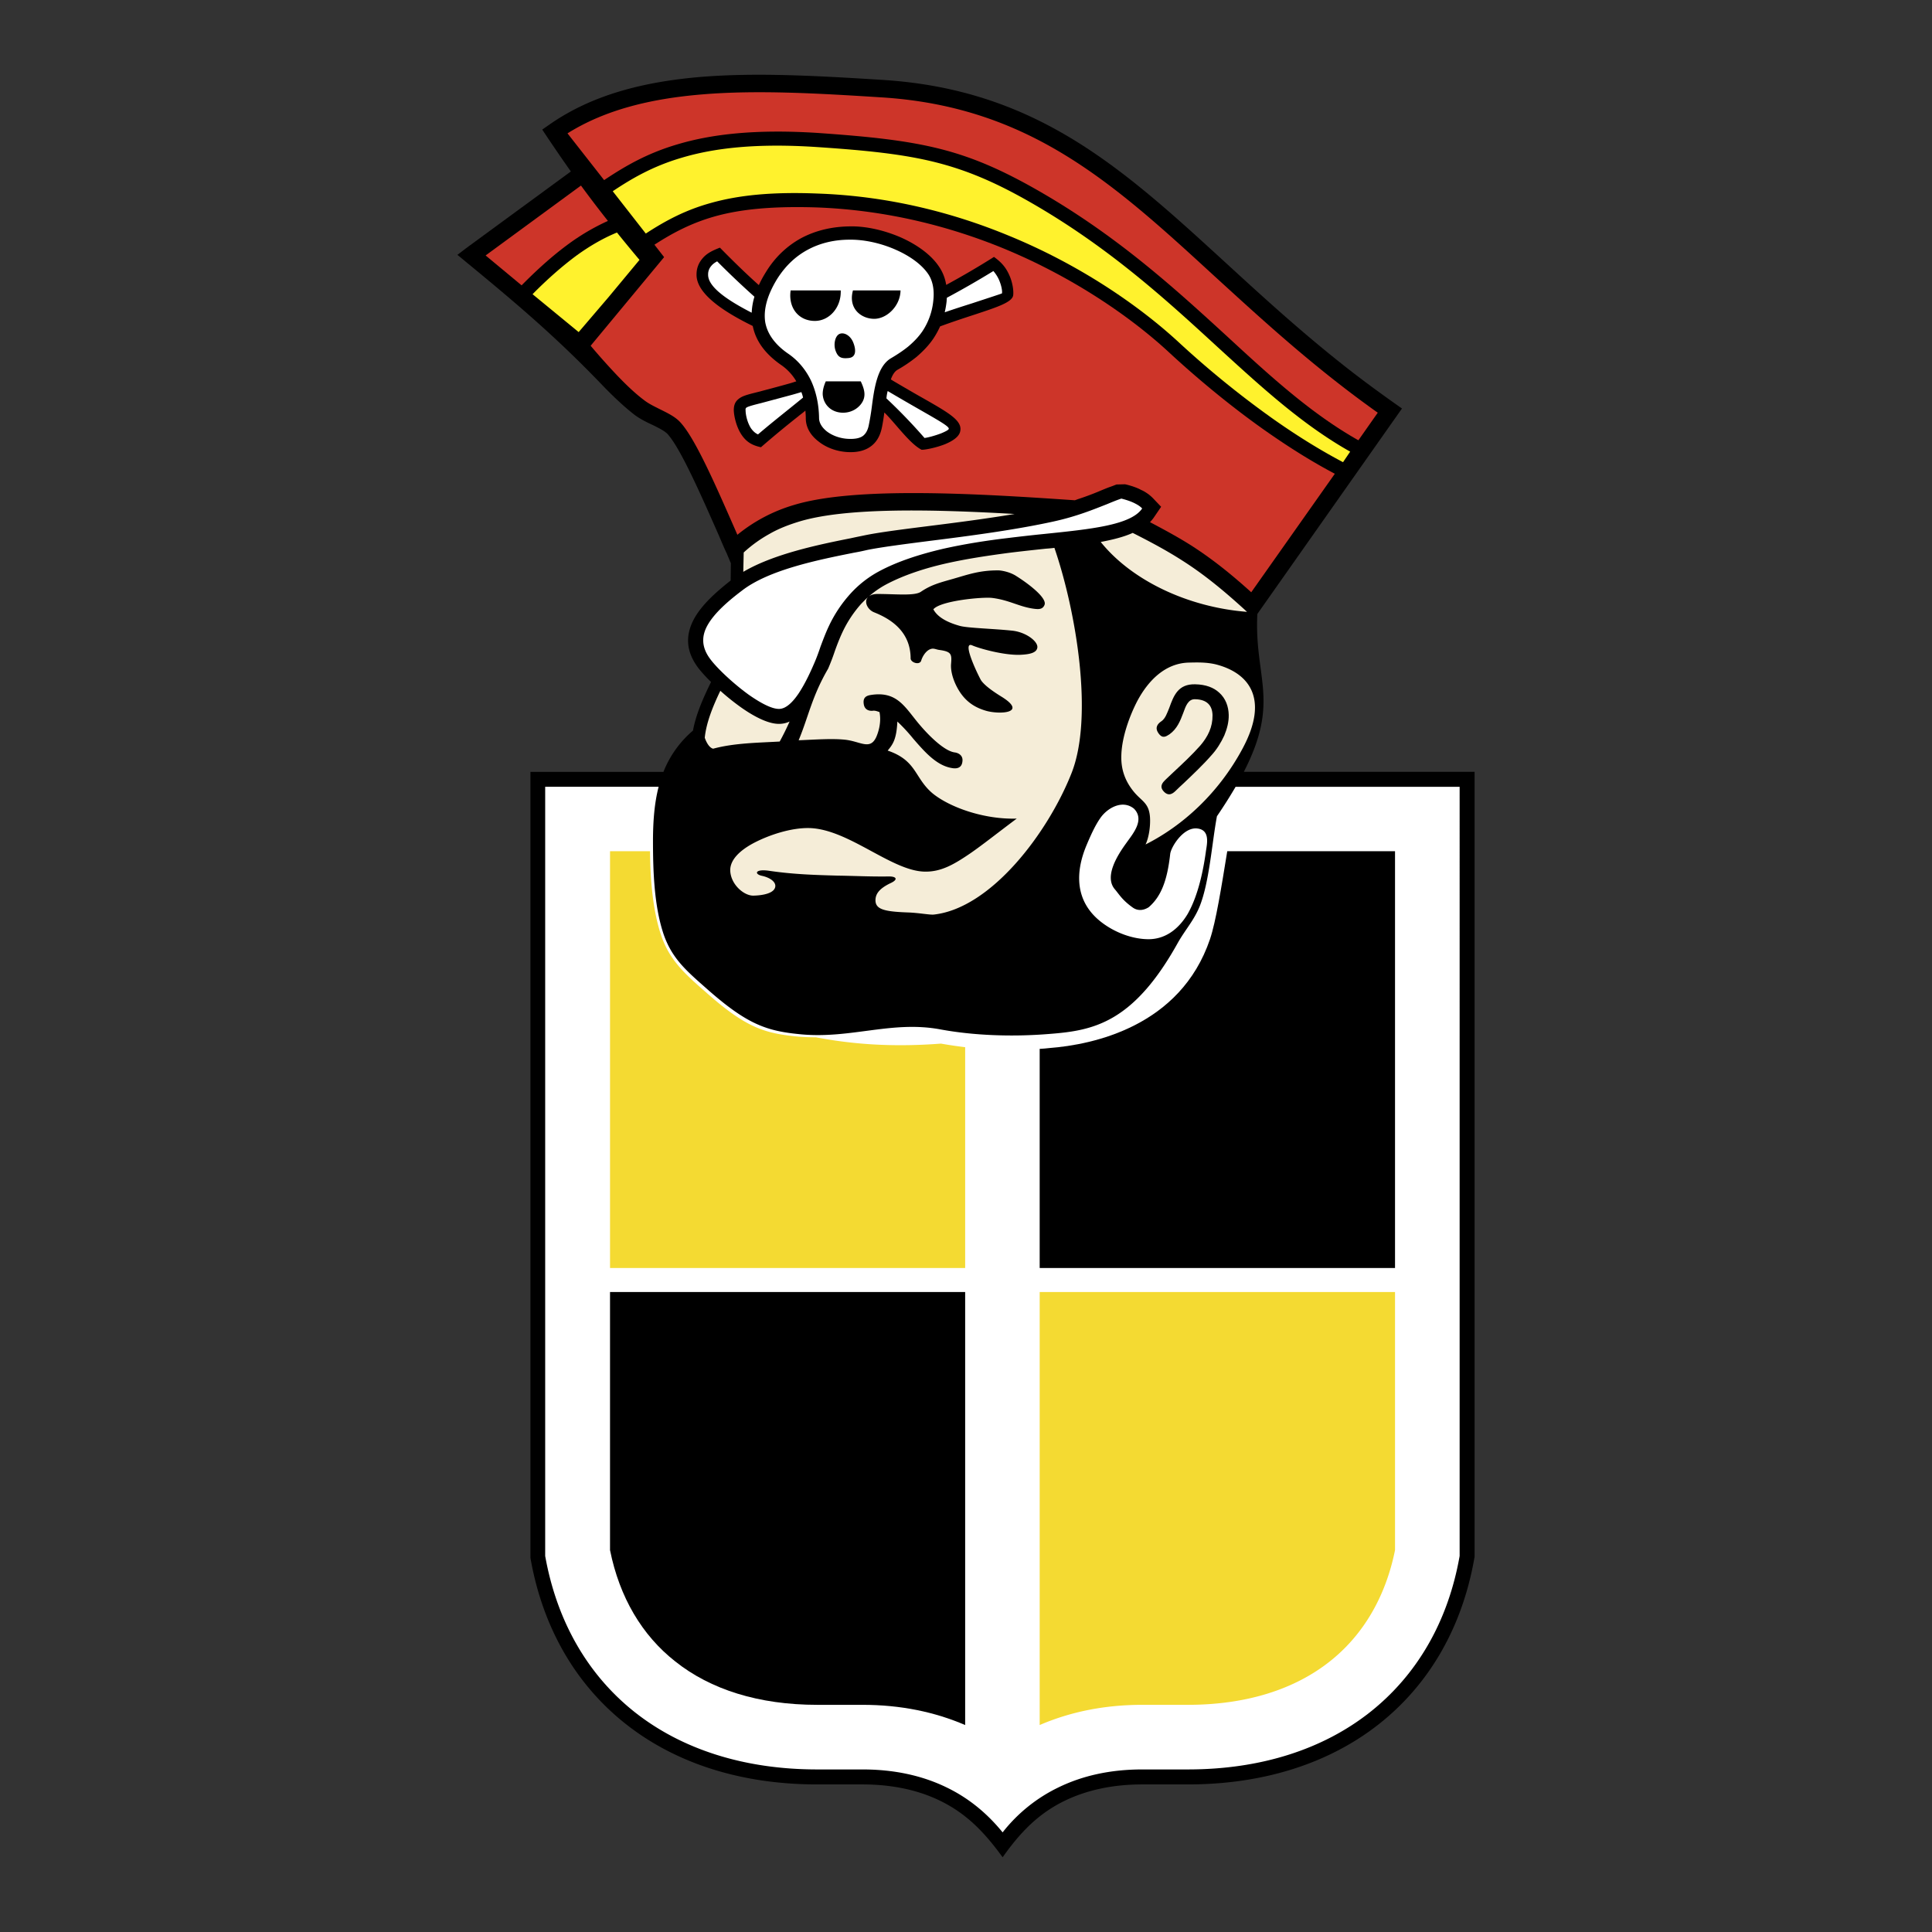 <svg xmlns="http://www.w3.org/2000/svg" width="2500" height="2500" viewBox="0 0 192.756 192.756"><rect x="0" y="0" width="192.756" height="192.756" fill="#333333" stroke="none"/><g fill-rule="evenodd" clip-rule="evenodd"><path fill="#fff" fill-opacity="0" d="M0 0h192.756v192.756H0V0z"/><path d="M124.096 77.007c3.652-7.102 1.031-9.341 1.35-15.752l14.43-20.499c-2.037-1.428-4.053-2.898-6.008-4.453-4.264-3.381-7.98-6.784-11.508-10.019-10.313-9.45-18.905-17.347-34.32-18.313-6.385-.399-12.539-.756-18.147-.294-5.691.483-10.816 1.785-15.038 4.726l-.756.525a165.919 165.919 0 0 0 2.856 4.18l-10.438 7.645-.882.672.84.694c5.44 4.474 9.22 7.707 13.82 12.517 1.029 1.051 1.995 1.954 2.961 2.71.567.44 1.218.756 1.849 1.05.651.315 1.26.63 1.533.945 1.302 1.491 3.276 5.985 5.083 10.081.336.798.672 1.575.756 1.723l.441 1.05-.021 1.723c-1.491 1.176-2.856 2.415-3.613 3.759-.861 1.554-.945 3.192.378 4.957.294.378.735.882 1.281 1.407-.798 1.617-1.512 3.255-1.806 4.852a10.403 10.403 0 0 0-2.944 4.117h-13.27v78.425c1.218 6.973 4.536 12.643 9.514 16.57 4.893 3.865 11.405 6.027 19.091 6.027h4.516c2.983 0 5.566.568 7.729 1.619 2.73 1.322 4.516 3.254 6.26 5.648 1.699-2.395 3.486-4.326 6.217-5.648 2.184-1.051 4.746-1.619 7.729-1.619h4.537c7.666 0 14.176-2.162 19.07-6.027 4.977-3.928 8.297-9.598 9.514-16.57l.021-.127V77.007h-23.025z"/><path d="M123.277 78.498a49.88 49.88 0 0 1-1.863 2.94c-.504 2.709-.758 6.574-1.723 8.989-.588 1.428-1.408 2.289-2.164 3.612-4.473 8.065-8.484 8.78-12.812 9.116-3.801.314-7.623.146-10.836-.441-4.851-.924-8.947.945-13.945.482-3.382-.314-5.314-.943-9.262-4.41-2.143-1.891-3.592-3.087-4.453-5.545-.967-2.857-1.071-6.364-1.071-9.452.009-1.86.137-3.639.563-5.292H54.393v76.744c1.176 6.574 4.285 11.908 8.968 15.605 4.642 3.654 10.837 5.691 18.167 5.691h4.516c3.213 0 6.007.631 8.38 1.785 2.226 1.07 4.073 2.605 5.608 4.494a15.78 15.78 0 0 1 5.586-4.494c2.373-1.154 5.146-1.785 8.359-1.785h4.537c7.33 0 13.504-2.037 18.145-5.691 4.686-3.697 7.814-9.031 8.969-15.605V78.498h-22.351z" fill="#fff"/><path d="M60.862 128.904v25.75c.945 4.705 3.192 8.506 6.51 11.109 3.508 2.795 8.317 4.328 14.156 4.328h4.516c3.822 0 7.225.713 10.25 2.016v-43.203H60.862zM139.182 126.51V84.925h-16.738c-.59 3.633-1.135 7.035-1.723 8.779-2.961 8.716-11.678 10.522-16.006 10.858-.314.043-.65.062-.986.084v21.863h35.453v.001z"/><path d="M103.729 172.107c3.025-1.303 6.428-2.016 10.25-2.016h4.537c5.816 0 10.627-1.533 14.156-4.328 3.297-2.604 5.564-6.404 6.51-11.109v-25.75h-35.453v43.203zM64.853 84.925h-3.99v41.584h35.432v-22.031a42.712 42.712 0 0 1-2.416-.357c-5.481.42-9.472-.062-12.476-.629-.567 0-1.134-.021-1.701-.064-3.381-.314-5.229-.861-9.178-4.348-2.143-1.869-3.675-3.213-4.537-5.691-.862-2.499-1.113-5.671-1.134-8.464z" fill="#f4da32"/><path d="M70.859 65.75c.63.861 2.206 2.374 3.823 3.549 1.134.798 2.248 1.407 2.982 1.428.735.042 1.449-.693 2.037-1.575.692-1.051 1.239-2.289 1.555-3.024.21-.483.42-1.05.608-1.617.252-.672.504-1.344.819-2.017a13.123 13.123 0 0 1 2.142-3.234 10.666 10.666 0 0 1 2.856-2.247c1.912-1.029 4.138-1.722 6.364-2.248 2.226-.503 4.451-.84 6.385-1.071 1.197-.147 2.479-.294 3.738-.42 4.684-.483 8.654-.882 9.787-2.542-.188-.21-.463-.378-.756-.525-.42-.21-.904-.357-1.322-.462-.441.147-.904.336-1.408.546-1.387.546-3.066 1.239-5.377 1.743-3.822.84-8.464 1.449-12.349 1.933-2.625.336-4.873.63-6.217.903-.63.147-.967.209-1.324.273-3.57.713-8.485 1.701-11.173 3.78-1.47 1.113-2.772 2.269-3.444 3.465-.586 1.051-.628 2.164.274 3.362zM112.361 84.126c-.84 1.155-2.248 3.34-1.113 4.621.441.525.734 1.071 1.807 1.827.482.315 1.029.273 1.555-.063 1.238-1.071 1.848-2.667 2.141-5.313.084-.693 1.303-2.688 2.689-2.541 1.387.146.945 1.68.861 2.374-.23 1.638-.715 4.243-1.807 6.153-.904 1.512-2.227 2.521-3.906 2.521-1.449 0-3.234-.567-4.705-1.701-2.604-2.016-2.668-4.894-1.449-7.75.504-1.197.902-1.995 1.324-2.604.691-1.029 2.225-1.911 3.381-.966 1.111 1.132-.147 2.54-.778 3.442z" fill="#fff"/><path d="M101.23 51.279c-2.879.483-5.987.882-8.675 1.218-2.667.336-4.956.63-6.343.924-.189.042-.735.147-1.302.273-3.276.651-7.729 1.575-10.753 3.36l.042-1.932a13.327 13.327 0 0 1 2.562-1.848c.945-.546 1.954-.925 2.982-1.24 4.706-1.428 13.401-1.218 21.487-.755zM124.416 61.044c-5.922-.462-11.529-3.15-14.596-6.972 1.217-.231 2.311-.504 3.191-.904 1.912.966 3.467 1.807 4.936 2.751 2.354 1.492 4.432 3.256 6.469 5.125zM78.778 71.987a25.624 25.624 0 0 1-.987 1.996c-2.184.125-4.537.146-6.637.714-.379-.084-.672-.609-.84-1.093.147-1.47.777-3.066 1.554-4.684a23.702 23.702 0 0 0 1.953 1.575c1.345.967 2.73 1.681 3.781 1.723.419.021.818-.063 1.176-.231zM105.199 54.66c2.184 6.364 3.928 16.886 1.701 22.494-2.332 5.902-8.002 13.463-13.736 14.093-.399.042-1.449-.168-2.542-.21-2.436-.084-3.297-.315-3.276-1.26.021-.567.336-1.113 1.534-1.68.756-.357.588-.693-.357-.651-1.764.021-3.361-.063-4.915-.084-2.268-.062-4.452-.126-6.867-.482-1.428-.21-1.513.336-.714.503.776.168 1.385.588 1.323 1.071-.084.651-1.176.882-2.184.903-.945.021-2.29-1.134-2.311-2.541 0-1.05.966-1.953 2.227-2.646 1.596-.861 3.843-1.596 5.671-1.554 3.927.105 8.233 4.326 11.551 4.347 1.597.021 2.878-.714 4.536-1.848 1.241-.861 2.69-2.017 4.6-3.444-3.234.104-6.679-1.113-8.401-2.521-1.071-.903-1.428-1.89-2.122-2.73-.504-.609-1.176-1.134-2.353-1.534.525-.63.882-1.134.966-2.898a17.425 17.425 0 0 1 1.575 1.701c1.219 1.407 2.416 2.772 4.012 2.961.399.042.84-.063.903-.672.084-.567-.336-.841-.735-.904-.987-.105-2.457-1.512-3.465-2.688-1.491-1.722-2.226-3.486-4.957-3.045-.378.063-.777.21-.692.861.063.567.461.735.861.714.273-.042.462.042.714.127.209 1.007-.105 1.994-.316 2.478-.629 1.386-1.596.419-3.192.273-1.302-.126-2.96 0-4.557.063.987-2.374 1.323-4.369 2.94-7.141.252-.588.462-1.134.651-1.701.231-.651.483-1.302.757-1.891a11.728 11.728 0 0 1 1.89-2.877c.231-.231.462-.483.714-.693-.483.42-.104 1.259.567 1.533 1.533.609 3.654 1.827 3.654 4.621.042.42.903.671 1.051.21.146-.483.504-1.008.924-1.155.336-.126.546.042.903.084 1.198.168 1.239.42 1.155 1.407-.063.84.316 1.953.925 2.856.735 1.071 1.66 1.554 2.646 1.827 1.387.357 4.012.188 1.533-1.386-.756-.463-1.701-1.093-2.1-1.66-.146-.21-2.017-3.97-.904-3.507.714.315 3.171 1.008 4.81.945.924-.042 1.639-.189 1.701-.735.062-.609-1.154-1.555-2.584-1.681-1.805-.188-4.326-.251-5.125-.461-1.218-.336-2.226-.84-2.667-1.659.693-.861 4.958-1.261 5.901-1.134 1.766.231 2.732.924 4.264 1.092.4.042.756.021.924-.399.275-.651-1.447-2.017-2.812-2.877-.609-.399-1.387-.546-1.744-.567-1.91-.021-3.087.42-4.558.841-1.323.378-2.184.587-3.234 1.302-.651.42-2.521.21-4.306.21-.42 0-.714.105-.903.273a9.3 9.3 0 0 1 1.743-1.218c1.785-.945 3.864-1.618 5.986-2.101 2.142-.483 4.326-.797 6.217-1.05 1.344-.168 2.541-.294 3.717-.42.294-.022.589-.043.882-.085zM114.293 84.252c.316-.65.504-1.785.441-2.73-.105-1.449-.84-1.575-1.639-2.562-.818-1.008-1.281-2.184-1.217-3.654.062-1.848.859-3.948 1.574-5.334 1.113-2.1 2.814-3.801 5.146-3.865.902-.021 1.742-.042 2.666.168 3.193.798 5.482 3.277 2.689 8.443-2.371 4.41-5.943 7.665-9.66 9.534z" fill="#f5edd8"/><path d="M116.268 77.805c.295-.294.482-.441.799-.756.902-.84 1.891-1.764 2.688-2.667.756-.883 1.238-1.848 1.219-3.024-.021-.987-.566-1.575-1.744-1.596-.672-.021-.924.651-1.176 1.365-.293.778-.609 1.597-1.387 2.143-.314.189-.672.483-1.092-.125-.42-.61 0-.988.316-1.198.377-.272.545-.776.775-1.344.441-1.219.883-2.374 2.584-2.331 1.07.021 1.848.336 2.373.818.672.588.945 1.407.967 2.227.02.693-.168 1.407-.441 2.059-.336.735-.777 1.428-1.281 1.974-.84.966-1.869 1.932-2.771 2.793-.336.294-.463.441-.736.693-.273.272-.713.692-1.238.146-.506-.526-.107-.925.145-1.177z"/><path d="M124.836 59.091l8.34-11.824c-2.711-1.429-5.355-3.151-7.771-4.894-3.654-2.646-6.785-5.377-8.801-7.246-3.402-3.15-9.094-7.288-16.465-10.334-5.378-2.205-11.637-3.822-18.568-4.095-4.474-.146-7.687.168-10.292.903-2.289.651-4.138 1.618-5.985 2.814l.965 1.239-7.33 8.842a68.429 68.429 0 0 0 2.625 2.94c.945.988 1.848 1.848 2.752 2.521.44.336 1.008.609 1.553.882.798.398 1.555.756 2.08 1.365 1.491 1.68 3.508 6.322 5.356 10.522.083.189.167.378.272.63a16.124 16.124 0 0 1 5.671-2.982c6.174-1.869 18.504-1.113 27.997-.462.146-.042.273-.105.42-.147a27.815 27.815 0 0 0 2.268-.861c.211-.083.4-.168.736-.294.314-.104.566-.21.734-.273l.842-.021c.23.042.502.125.775.209.295.105.588.21.84.357.211.084.42.21.631.357.189.125.377.294.547.462l.818.861-.672.987a3.65 3.65 0 0 1-.441.546c1.555.819 2.898 1.554 4.158 2.353 1.955 1.262 3.761 2.67 5.945 4.643z" fill="#cd3529"/><path d="M135.527 43.927l1.932-2.751c-6.363-4.516-11.488-9.242-16.275-13.61-10.061-9.241-18.441-16.928-33.249-17.852-6.301-.399-12.392-.756-17.895-.294-5.062.42-9.641 1.513-13.421 3.886l3.654 4.663c2.017-1.345 4.243-2.668 7.33-3.571 3.381-1.008 7.75-1.533 13.988-1.134 5.104.357 8.738.735 12.056 1.555 3.297.818 6.217 2.079 9.829 4.137 7.98 4.557 13.715 9.808 18.945 14.597 4.39 4.052 8.444 7.749 13.106 10.374zM57.964 18.514l-9.514 6.973 3.591 2.982c1.428-1.449 3.024-2.919 4.726-4.159a21.862 21.862 0 0 1 3.885-2.268 119.48 119.48 0 0 1-2.688-3.528z" fill="#cd3529"/><path d="M133.994 46.112l.713-1.051c-4.766-2.688-8.82-6.406-13.252-10.459-5.166-4.746-10.857-9.955-18.672-14.429-3.486-1.995-6.3-3.192-9.472-3.991-3.192-.798-6.784-1.176-11.825-1.512-6.049-.399-10.249.104-13.484 1.071-2.856.84-4.957 2.058-6.868 3.339l3.297 4.222C66.426 22 68.4 20.95 70.9 20.257c2.751-.777 6.09-1.134 10.711-.945 7.12.252 13.547 1.933 19.03 4.2 7.58 3.108 13.42 7.372 16.906 10.586a94.584 94.584 0 0 0 8.695 7.141c2.397 1.743 5.043 3.445 7.752 4.873zM53.133 29.352l4.601 3.781 2.982-3.487 3.087-3.717a148.084 148.084 0 0 1-2.248-2.73c-1.386.567-2.709 1.344-3.97 2.247-1.595 1.175-3.107 2.54-4.452 3.906z" fill="#fff22d"/><path d="M80.394 41.722c0-.252-.02-.505-.041-.756-.231.21-.504.398-.756.609a101.907 101.907 0 0 0-3.676 3.045c-.882-.189-1.47-.525-1.975-1.303-.504-.798-.714-1.806-.735-2.373 0-.63.189-.987.714-1.302.378-.209.903-.336 1.743-.546.862-.231 1.996-.525 3.109-.84.23-.062.462-.146.672-.21a5.117 5.117 0 0 0-1.554-1.659c-1.47-1.03-2.479-2.29-2.793-3.865-2.877-1.407-5.65-3.214-5.608-5.146 0-.546.168-1.071.546-1.534.462-.588 1.092-.861 1.785-1.134 1.26 1.281 2.541 2.542 3.885 3.738.189-.42.42-.84.693-1.281.945-1.554 2.163-2.646 3.487-3.381 1.512-.819 3.192-1.176 4.872-1.197 1.638-.042 3.528.399 5.188 1.134 1.576.714 2.983 1.722 3.76 2.919.357.525.588 1.134.693 1.785a84.088 84.088 0 0 0 4.768-2.793c.693.504 1.154.987 1.512 1.786.379.819.461 1.701.398 2.079-.146.672-1.617 1.155-3.779 1.87-1.03.335-2.248.735-3.508 1.197-.189.42-.42.84-.673 1.218-.482.714-1.071 1.302-1.68 1.828-.63.504-1.26.924-1.89 1.281-.294.168-.503.504-.671.966.062.042.125.062.168.105 1.176.692 2.184 1.281 3.045 1.764 2.73 1.554 4.033 2.31 3.676 3.423-.168.483-.757.861-1.449 1.155-.882.357-2.038.588-2.374.567-1.197-.609-2.646-2.688-3.717-3.718a21.102 21.102 0 0 1-.231 1.449c-.146.735-.441 1.387-1.008 1.849-.567.462-1.344.714-2.458.651-1.05-.063-2.1-.441-2.856-1.05-.777-.587-1.282-1.385-1.282-2.33z"/><path d="M94.256 31.158c.967-.336 1.891-.63 2.688-.882 1.786-.588 3.024-.987 3.024-1.008.043-.21-.041-.778-.314-1.386a3.567 3.567 0 0 0-.545-.84 89.694 89.694 0 0 1-4.643 2.667c0 .105-.021.231-.021.336a9.1 9.1 0 0 1-.189 1.113zM74.388 40.924c0 .42.146 1.176.525 1.786.189.273.419.504.714.63 1.155-.987 2.268-1.869 3.255-2.667.441-.357.861-.693 1.239-1.008a4.046 4.046 0 0 0-.168-.546c-.273.084-.567.168-.861.252l-3.129.839c-.756.189-1.239.315-1.47.441-.084.062-.126.126-.105.273zM88.439 39.748a54.659 54.659 0 0 1 3.801 3.949c.357-.042 1.05-.231 1.66-.462.398-.167.735-.335.756-.441.084-.231-.966-.819-3.129-2.058-.84-.482-1.828-1.05-2.962-1.722-.063.23-.105.482-.126.734zM70.649 27.398c-.021 1.26 2.016 2.604 4.347 3.801a6.523 6.523 0 0 1 .273-1.596 85.801 85.801 0 0 1-3.718-3.529c-.273.147-.462.294-.609.483a1.255 1.255 0 0 0-.293.841z" fill="#fff"/><path d="M80.92 37.984c-.546-1.135-1.323-2.038-2.268-2.688-1.261-.861-2.101-1.933-2.311-3.192-.168-1.197.168-2.584 1.176-4.243.841-1.344 1.87-2.29 3.024-2.919 1.303-.714 2.751-1.029 4.222-1.029 1.471-.021 3.172.357 4.663 1.029 1.365.609 2.541 1.449 3.192 2.415.462.693.609 1.618.503 2.584a6.656 6.656 0 0 1-1.091 3.108c-.399.588-.904 1.092-1.428 1.534-.546.44-1.134.819-1.702 1.155-1.365.798-1.68 2.982-1.932 4.957a24.303 24.303 0 0 1-.273 1.639c-.084.483-.252.86-.546 1.113-.294.252-.798.378-1.554.336-.777-.042-1.554-.315-2.121-.756-.441-.357-.756-.819-.756-1.323-.021-1.41-.315-2.67-.798-3.72zm4.18-9.01c-.504 1.827.84 2.835 2.121 2.835 1.26 0 2.604-1.281 2.625-2.835H85.1zm-6.218 0c-.251 1.743.798 3.045 2.416 3.045 1.428 0 2.583-1.302 2.583-2.898v-.147h-4.999zm4.495 6.048c.252.672.608.777 1.344.693.735-.105.672-.861.42-1.512-.251-.672-.861-1.071-1.344-.903-.483.168-.672 1.071-.42 1.722zm-.987 3.024c-.21.462-.357 1.008-.294 1.449.126.945.902 1.681 2.016 1.681.924 0 1.638-.525 1.953-1.113.336-.63.168-1.261-.188-2.017H82.39z" fill="#fff"/></g></svg>

